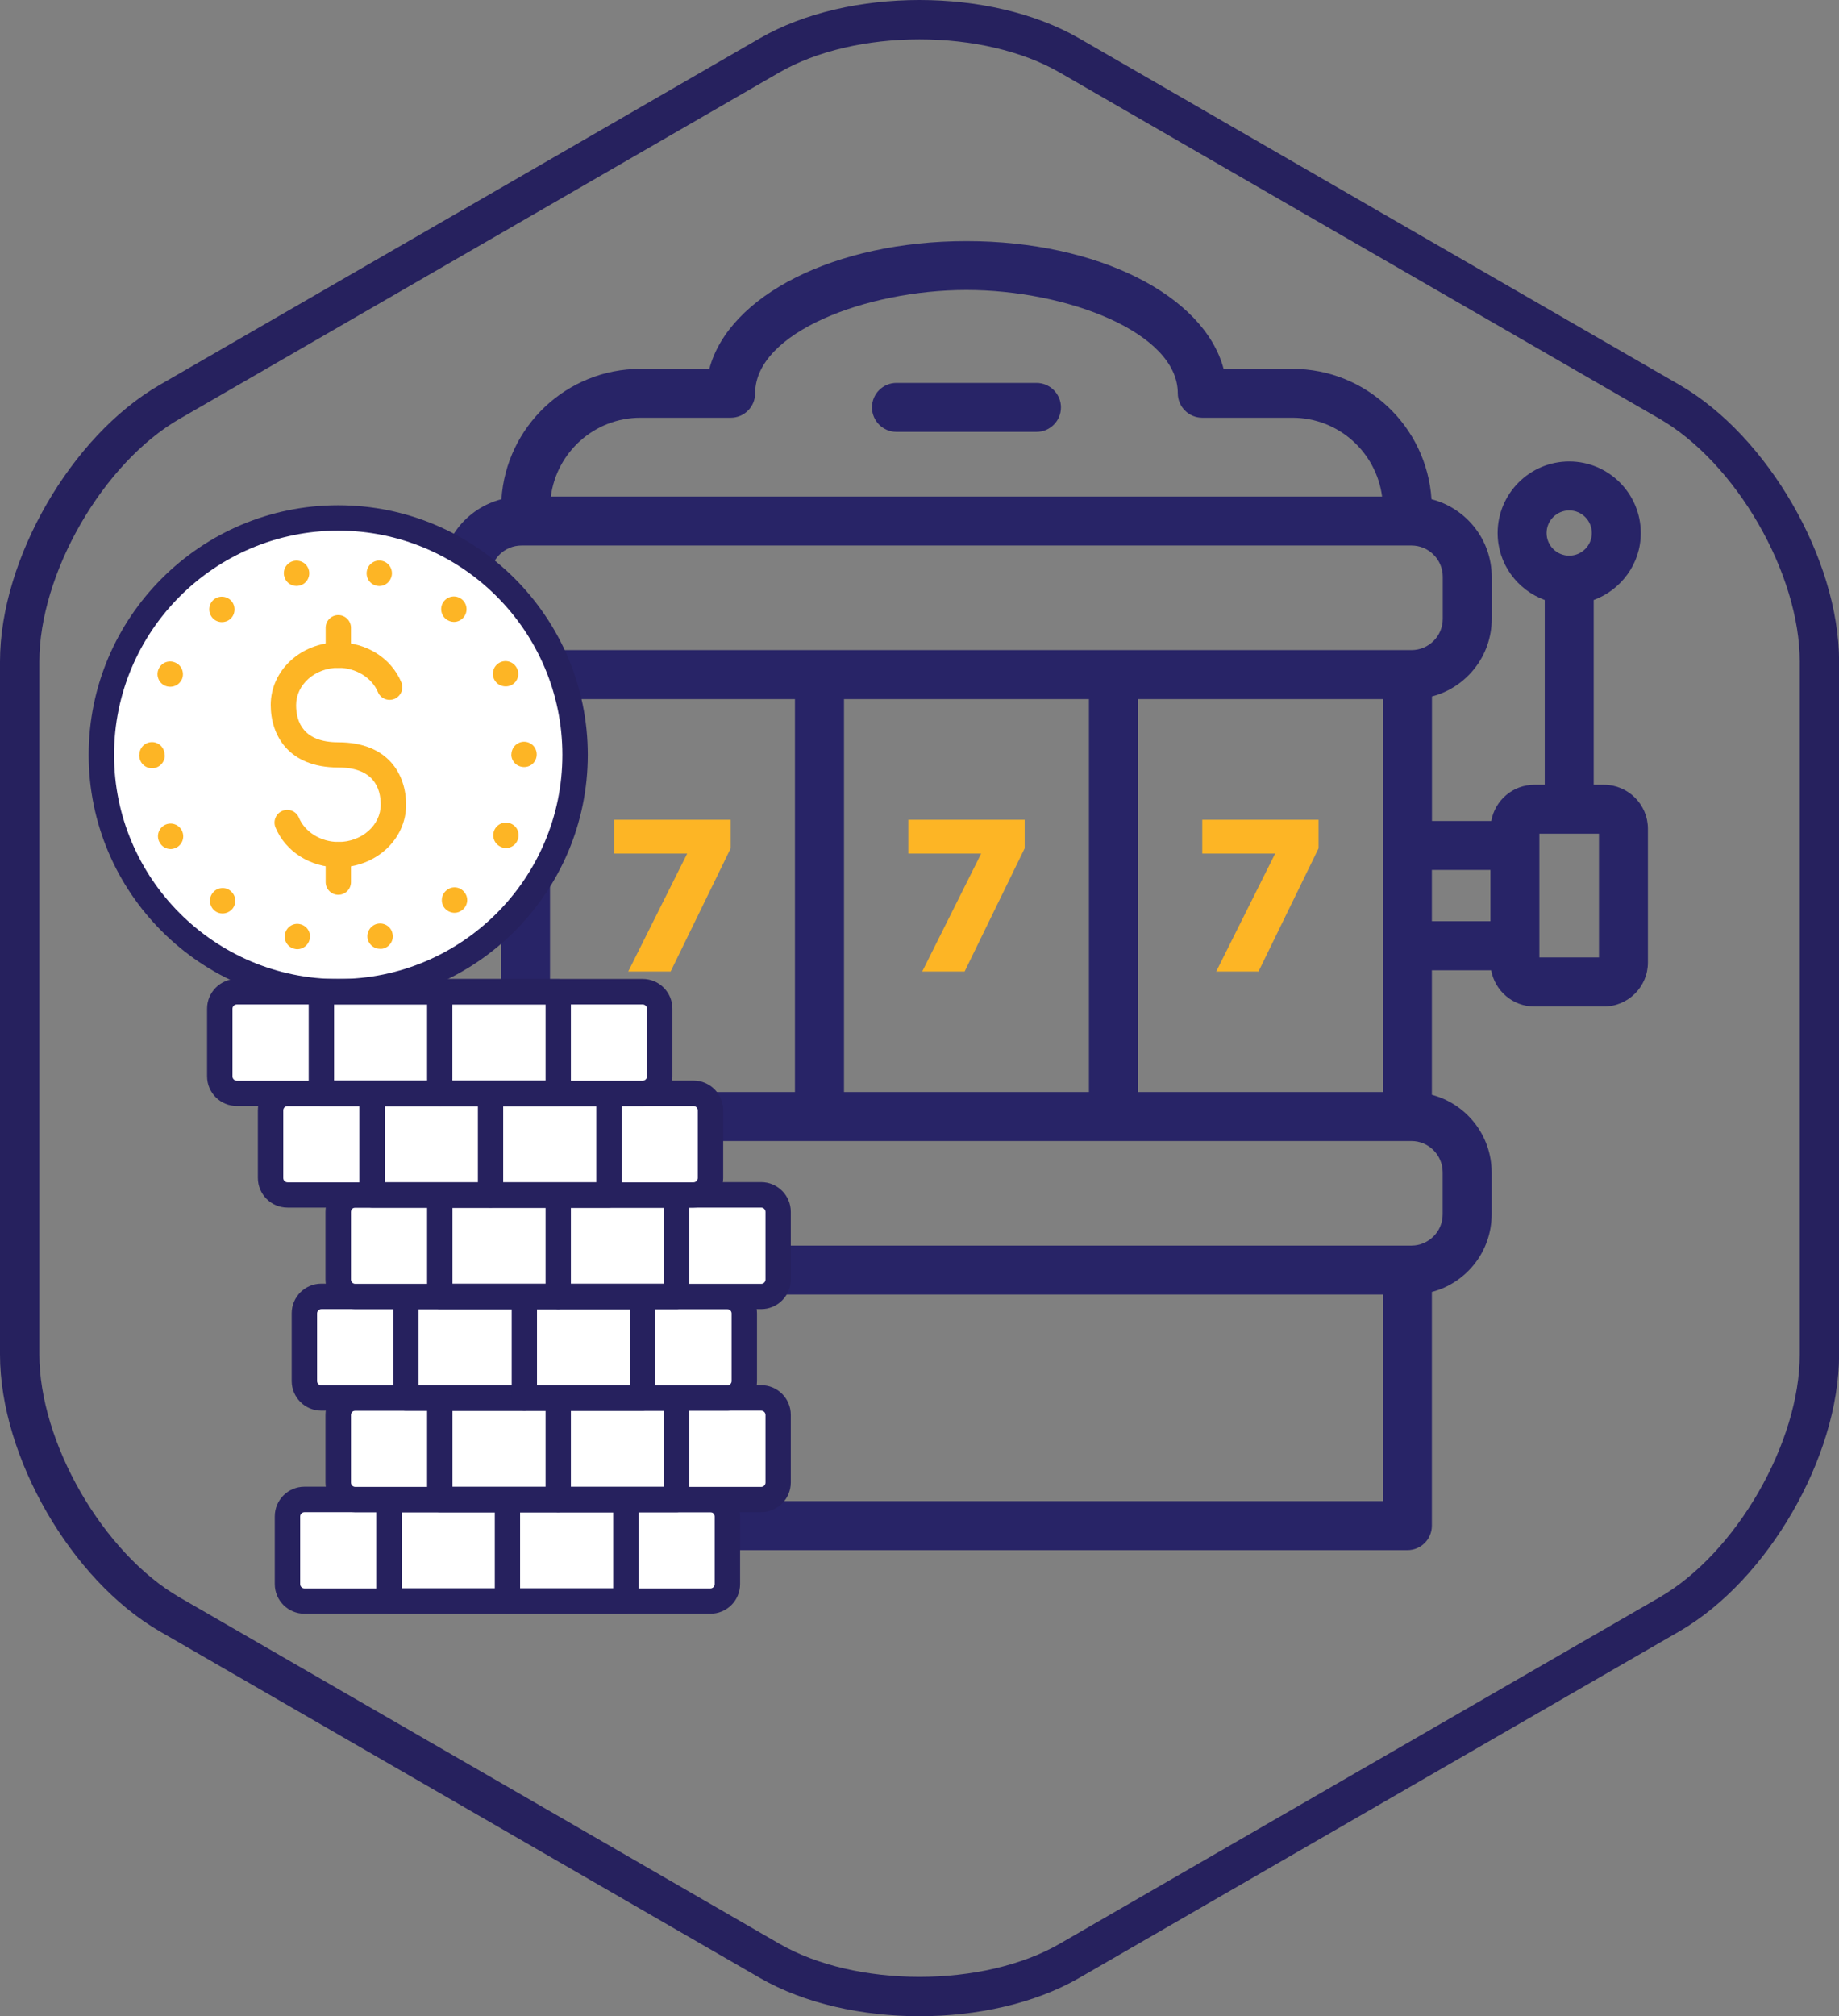 <?xml version="1.0" encoding="UTF-8"?> <svg xmlns="http://www.w3.org/2000/svg" viewBox="0 0 199.11 218.24"><rect x="0" y="0" width="199.11" height="218.24" fill="#808080" stroke="none"/><defs><style>.c{fill:#fff;}.d{fill:#fdb525;}.e{fill:#26215e;}.f{fill:#282467;}.g{fill:none;stroke:#26215e;stroke-miterlimit:10;stroke-width:4.26px;}</style></defs><g id="a"><path class="g" d="M18.37,43.5C9.43,48.65,2.13,61.31,2.13,71.62v75c0,10.31,7.31,22.97,16.24,28.13l64.95,37.5c8.93,5.16,23.55,5.16,32.48,0l64.95-37.5c8.93-5.16,16.24-17.81,16.24-28.13V71.62c0-10.31-7.31-22.97-16.24-28.13L115.79,6c-8.93-5.16-23.55-5.16-32.48,0L18.37,43.5Z"></path></g><g id="b"><g><path class="f" d="M173.67,84.95h-1.12v-20c2.96-1.09,5.1-3.91,5.1-7.25,0-4.27-3.48-7.75-7.75-7.75s-7.75,3.48-7.75,7.75c0,3.34,2.13,6.16,5.1,7.25v20h-1.12c-2.34,0-4.27,1.69-4.67,3.92h-6.42v-13.48c3.72-.98,6.47-4.36,6.47-8.39v-4.56c0-4.04-2.78-7.44-6.52-8.4-.51-7.86-7.05-14.11-15.04-14.11h-7.47c-2.11-7.94-13.58-13.83-27.84-13.83s-25.73,5.89-27.84,13.83h-7.47c-7.99,0-14.53,6.25-15.04,14.11-3.74,.96-6.52,4.36-6.52,8.4v4.56c0,4.02,2.75,7.41,6.47,8.39v43.12c-3.72,.98-6.47,4.36-6.47,8.39v4.56c0,4.02,2.75,7.41,6.47,8.39v25.3c0,1.46,1.19,2.65,2.65,2.65h95.49c1.47,0,2.65-1.19,2.65-2.65v-25.3c3.72-.98,6.47-4.36,6.47-8.39v-4.56c0-4.02-2.75-7.41-6.47-8.39v-13.48h6.42c.4,2.22,2.34,3.92,4.67,3.92h7.54c2.62,0,4.76-2.14,4.76-4.76v-14.48c0-2.62-2.14-4.76-4.76-4.76Zm-3.77-29.7c1.35,0,2.45,1.1,2.45,2.45s-1.1,2.45-2.45,2.45-2.45-1.1-2.45-2.45,1.1-2.45,2.45-2.45Zm-78.52,62.96v-42.53h26.52v42.53h-26.52Zm-31.83,0v-42.53h26.52v42.53h-26.52Zm63.66-42.53h26.52v42.53h-26.52v-42.53Zm-53.87-30.46h9.77c1.47,0,2.65-1.19,2.65-2.65,0-6.59,12.06-11.18,22.88-11.18s22.88,4.59,22.88,11.18c0,1.46,1.19,2.65,2.65,2.65h9.77c4.97,0,9.07,3.72,9.7,8.53H59.64c.62-4.8,4.73-8.53,9.7-8.53Zm-16.26,21.77v-4.56c0-1.86,1.52-3.38,3.38-3.38h96.37c1.86,0,3.38,1.52,3.38,3.38v4.56c0,1.86-1.52,3.38-3.38,3.38H56.45c-1.86,0-3.38-1.52-3.38-3.38Zm6.47,95.5v-22.36h90.18v22.36H59.55Zm96.65-35.6v4.56c0,1.86-1.52,3.38-3.38,3.38H56.45c-1.86,0-3.38-1.52-3.38-3.38v-4.56c0-1.86,1.52-3.38,3.38-3.38h96.37c1.86,0,3.38,1.52,3.38,3.38Zm-1.17-32.72h6.34v5.55h-6.34v-5.55Zm18.09,9.47h-6.45v-13.39h6.45v13.39Z"></path><polygon class="d" points="66.51 92.4 74.4 92.4 68.02 105.16 72.61 105.16 79.11 91.83 79.11 88.74 66.51 88.74 66.51 92.4"></polygon><polygon class="d" points="98.34 92.4 106.23 92.4 99.85 105.16 104.44 105.16 110.94 91.83 110.94 88.74 98.34 88.74 98.34 92.4"></polygon><polygon class="d" points="130.17 92.4 138.06 92.4 131.68 105.16 136.26 105.16 142.76 91.83 142.76 88.74 130.17 88.74 130.17 92.4"></polygon><path class="f" d="M97.06,46.75h15.16c1.47,0,2.65-1.19,2.65-2.65s-1.19-2.65-2.65-2.65h-15.16c-1.47,0-2.65,1.19-2.65,2.65s1.19,2.65,2.65,2.65Z"></path></g><g><circle class="c" cx="36.62" cy="81.71" r="25.65"></circle><path class="c" d="M36.62,56.07c-2.22,0-4.36,.31-6.41,.84,11.06,2.85,19.23,12.86,19.23,24.81s-8.18,21.95-19.23,24.81c2.05,.53,4.19,.84,6.41,.84,14.16,0,25.65-11.48,25.65-25.65s-11.48-25.65-25.65-25.65Z"></path><path class="e" d="M36.62,108.73c-14.9,0-27.02-12.12-27.02-27.02s12.12-27.02,27.02-27.02,27.02,12.12,27.02,27.02-12.12,27.02-27.02,27.02Zm0-51.29c-13.38,0-24.27,10.89-24.27,24.27s10.89,24.27,24.27,24.27,24.27-10.89,24.27-24.27-10.89-24.27-24.27-24.27Z"></path><path class="d" d="M31.9,102.71c-.75-.16-1.21-.9-1.04-1.63h0c.17-.75,.9-1.21,1.63-1.04h0c.75,.17,1.21,.9,1.04,1.63h0c-.15,.64-.72,1.08-1.34,1.08h0c-.11,0-.2-.02-.29-.04Zm7.91-1.06c-.16-.73,.29-1.47,1.03-1.65h.02c.73-.16,1.47,.29,1.63,1.04h0c.18,.73-.28,1.47-1.03,1.65h0c-.09,.02-.2,.02-.31,.02h0c-.62,0-1.19-.42-1.34-1.06Zm-16.56-3.06c-.59-.48-.7-1.34-.22-1.94h0c.46-.59,1.34-.7,1.92-.22h0c.6,.48,.7,1.34,.22,1.94h0c-.28,.33-.68,.51-1.08,.51h0c-.29,0-.59-.09-.84-.29Zm24.89-.29c-.48-.59-.38-1.47,.22-1.94h0c.59-.48,1.45-.38,1.92,.22h0c.48,.59,.38,1.45-.22,1.92h0c-.24,.2-.55,.31-.84,.31h0c-.4,0-.81-.18-1.08-.51Zm-30.89-7.18v.02h0c-.35-.7-.05-1.52,.62-1.85h0c.68-.33,1.5-.05,1.83,.64h0c.33,.68,.05,1.5-.62,1.83h0c-.2,.09-.4,.15-.6,.15h0c-.51,0-1.01-.29-1.23-.79Zm36.93,.53c-.68-.33-.97-1.15-.64-1.83h0c.33-.68,1.15-.97,1.83-.64h0c.7,.33,.97,1.15,.64,1.83h0c-.22,.49-.71,.79-1.23,.79h0c-.2,0-.4-.05-.6-.15Zm-39.11-9.86v-.04h0v-.04h.02v-.04h0c.02-.75,.62-1.34,1.37-1.34h0c.73,0,1.34,.59,1.36,1.34h0v.04h.02s0,.02-.02,.04h0s.02,.02,.02,.04h0c0,.75-.62,1.37-1.37,1.37h-.02c-.75,0-1.36-.6-1.37-1.37Zm40.3-.11c0-.77,.62-1.39,1.37-1.39h0c.77,0,1.37,.62,1.37,1.37h0c0,.77-.6,1.37-1.36,1.37h0c-.77,0-1.39-.6-1.39-1.36Zm-37.54-7.47c-.68-.33-.97-1.15-.64-1.83h0c.33-.7,1.15-.97,1.83-.64h0c.7,.33,.97,1.15,.66,1.83h-.02c-.22,.49-.71,.77-1.23,.77h0c-.2,0-.4-.04-.6-.13Zm35.67-.68c-.33-.68-.04-1.5,.64-1.83h0c.68-.33,1.5-.04,1.83,.64h0c.35,.68,.05,1.5-.62,1.83h0c-.2,.09-.4,.13-.6,.13h0c-.51,0-1.01-.27-1.25-.77Zm-30.54-6.7c-.48-.6-.38-1.47,.2-1.94h0c.6-.48,1.47-.37,1.94,.22h0c.46,.59,.37,1.47-.22,1.94h0c-.26,.2-.55,.29-.86,.29h0c-.4,0-.81-.18-1.06-.51Zm25.32,.18h0c-.59-.48-.68-1.34-.22-1.92h0c.48-.6,1.34-.7,1.94-.22h0c.59,.48,.68,1.34,.22,1.92h0c-.27,.35-.68,.53-1.08,.53h0c-.29,0-.6-.11-.86-.31Zm-17.51-4.64c-.18-.75,.29-1.48,1.03-1.65h0c.75-.16,1.48,.29,1.65,1.04h0c.16,.73-.29,1.47-1.04,1.63h0c-.09,.02-.2,.04-.29,.04h0c-.64,0-1.21-.42-1.34-1.06Zm10,1.03c-.75-.16-1.21-.9-1.04-1.65h0c.16-.73,.9-1.21,1.63-1.04h0c.75,.16,1.21,.92,1.04,1.65h0c-.15,.64-.71,1.08-1.34,1.08h0c-.09,0-.2-.02-.29-.04Z"></path><path class="d" d="M36.65,93.89c-3.04,0-5.72-1.69-6.82-4.31-.29-.7,.03-1.5,.73-1.8,.7-.3,1.51,.03,1.8,.73,.66,1.57,2.38,2.63,4.29,2.63,2.52,0,4.57-1.81,4.57-4.03,0-1.84-.8-4.03-4.59-4.03-5.4,0-7.32-3.5-7.32-6.77,0-3.74,3.28-6.77,7.32-6.77,3.04,0,5.72,1.69,6.82,4.31,.29,.7-.03,1.5-.73,1.8-.7,.29-1.51-.03-1.8-.73-.66-1.57-2.38-2.63-4.29-2.63-2.52,0-4.57,1.81-4.57,4.03,0,1.84,.79,4.03,4.57,4.03,5.41,0,7.34,3.5,7.34,6.77,0,3.74-3.28,6.77-7.32,6.77Z"></path><path class="d" d="M36.63,72.29c-.76,0-1.37-.62-1.37-1.37v-2.97c0-.76,.62-1.37,1.37-1.37s1.37,.62,1.37,1.37v2.97c0,.76-.62,1.37-1.37,1.37Z"></path><path class="d" d="M36.63,96.86c-.76,0-1.37-.62-1.37-1.37v-2.97c0-.76,.62-1.37,1.37-1.37s1.37,.62,1.37,1.37v2.97c0,.76-.62,1.37-1.37,1.37Z"></path><rect class="c" x="31.13" y="162.32" width="47.63" height="10.99" rx="1.83" ry="1.83"></rect><path class="c" d="M32.96,162.32h34.81v10.99H32.96c-1.01,0-1.83-.82-1.83-1.83v-7.33c0-1.01,.82-1.83,1.83-1.83Z"></path><path class="e" d="M76.92,174.68H32.96c-1.77,0-3.21-1.44-3.21-3.21v-7.33c0-1.77,1.44-3.21,3.21-3.21h43.96c1.77,0,3.21,1.44,3.21,3.21v7.33c0,1.77-1.44,3.21-3.21,3.21Zm-43.96-10.99c-.25,0-.46,.21-.46,.46v7.33c0,.25,.21,.46,.46,.46h43.96c.25,0,.46-.21,.46-.46v-7.33c0-.25-.21-.46-.46-.46H32.96Z"></path><path class="e" d="M67.76,174.68h-25.65c-.76,0-1.37-.62-1.37-1.37v-10.99c0-.76,.62-1.37,1.37-1.37h25.65c.76,0,1.37,.62,1.37,1.37v10.99c0,.76-.62,1.37-1.37,1.37Zm-24.27-2.75h22.9v-8.24h-22.9v8.24Z"></path><path class="e" d="M54.94,174.68c-.76,0-1.37-.62-1.37-1.37v-10.99c0-.76,.62-1.37,1.37-1.37s1.37,.62,1.37,1.37v10.99c0,.76-.62,1.37-1.37,1.37Z"></path><rect class="c" x="36.62" y="151.33" width="47.63" height="10.99" rx="1.83" ry="1.83"></rect><path class="c" d="M38.45,151.33h34.81v10.99H38.45c-1.01,0-1.83-.82-1.83-1.83v-7.33c0-1.01,.82-1.83,1.83-1.83Z"></path><path class="e" d="M82.42,163.69H38.45c-1.77,0-3.21-1.44-3.21-3.21v-7.33c0-1.77,1.44-3.21,3.21-3.21h43.96c1.77,0,3.21,1.44,3.21,3.21v7.33c0,1.77-1.44,3.21-3.21,3.21Zm-43.96-10.99c-.25,0-.46,.21-.46,.46v7.33c0,.25,.21,.46,.46,.46h43.96c.25,0,.46-.21,.46-.46v-7.33c0-.25-.21-.46-.46-.46H38.45Z"></path><path class="e" d="M73.26,163.69h-25.65c-.76,0-1.37-.62-1.37-1.37v-10.99c0-.76,.62-1.37,1.37-1.37h25.65c.76,0,1.37,.62,1.37,1.37v10.99c0,.76-.62,1.37-1.37,1.37Zm-24.27-2.75h22.9v-8.24h-22.9v8.24Z"></path><path class="e" d="M60.44,163.69c-.76,0-1.37-.62-1.37-1.37v-10.99c0-.76,.62-1.37,1.37-1.37s1.37,.62,1.37,1.37v10.99c0,.76-.62,1.37-1.37,1.37Z"></path><rect class="c" x="32.96" y="140.33" width="47.63" height="10.99" rx="1.83" ry="1.83"></rect><path class="c" d="M34.79,140.33h34.81v10.99H34.79c-1.01,0-1.83-.82-1.83-1.83v-7.33c0-1.01,.82-1.83,1.83-1.83Z"></path><path class="e" d="M78.75,152.7H34.79c-1.77,0-3.21-1.44-3.21-3.21v-7.33c0-1.77,1.44-3.21,3.21-3.21h43.96c1.77,0,3.21,1.44,3.21,3.21v7.33c0,1.77-1.44,3.21-3.21,3.21Zm-43.96-10.99c-.25,0-.46,.21-.46,.46v7.33c0,.25,.21,.46,.46,.46h43.96c.25,0,.46-.21,.46-.46v-7.33c0-.25-.21-.46-.46-.46H34.79Z"></path><path class="e" d="M69.59,152.7h-25.65c-.76,0-1.37-.62-1.37-1.37v-10.99c0-.76,.62-1.37,1.37-1.37h25.65c.76,0,1.37,.62,1.37,1.37v10.99c0,.76-.62,1.37-1.37,1.37Zm-24.27-2.75h22.9v-8.24h-22.9v8.24Z"></path><path class="e" d="M56.77,152.7c-.76,0-1.37-.62-1.37-1.37v-10.99c0-.76,.62-1.37,1.37-1.37s1.37,.62,1.37,1.37v10.99c0,.76-.62,1.37-1.37,1.37Z"></path><rect class="c" x="36.62" y="129.34" width="47.63" height="10.99" rx="1.83" ry="1.83"></rect><path class="c" d="M38.45,129.34h34.81v10.99H38.45c-1.01,0-1.83-.82-1.83-1.83v-7.33c0-1.01,.82-1.83,1.83-1.83Z"></path><path class="e" d="M82.42,141.71H38.45c-1.77,0-3.21-1.44-3.21-3.21v-7.33c0-1.77,1.44-3.21,3.21-3.21h43.96c1.77,0,3.21,1.44,3.21,3.21v7.33c0,1.77-1.44,3.21-3.21,3.21Zm-43.96-10.99c-.25,0-.46,.21-.46,.46v7.33c0,.25,.21,.46,.46,.46h43.96c.25,0,.46-.21,.46-.46v-7.33c0-.25-.21-.46-.46-.46H38.45Z"></path><path class="e" d="M73.26,141.71h-25.65c-.76,0-1.37-.62-1.37-1.37v-10.99c0-.76,.62-1.37,1.37-1.37h25.65c.76,0,1.37,.62,1.37,1.37v10.99c0,.76-.62,1.37-1.37,1.37Zm-24.27-2.75h22.9v-8.24h-22.9v8.24Z"></path><path class="e" d="M60.44,141.71c-.76,0-1.37-.62-1.37-1.37v-10.99c0-.76,.62-1.37,1.37-1.37s1.37,.62,1.37,1.37v10.99c0,.76-.62,1.37-1.37,1.37Z"></path><rect class="c" x="29.29" y="118.35" width="47.63" height="10.99" rx="1.83" ry="1.83"></rect><path class="c" d="M31.13,118.35h34.81v10.99H31.13c-1.01,0-1.83-.82-1.83-1.83v-7.33c0-1.01,.82-1.83,1.83-1.83Z"></path><path class="e" d="M75.09,130.72H31.13c-1.77,0-3.21-1.44-3.21-3.21v-7.33c0-1.77,1.44-3.21,3.21-3.21h43.96c1.77,0,3.21,1.44,3.21,3.21v7.33c0,1.77-1.44,3.21-3.21,3.21Zm-43.96-10.99c-.25,0-.46,.21-.46,.46v7.33c0,.25,.21,.46,.46,.46h43.96c.25,0,.46-.21,.46-.46v-7.33c0-.25-.21-.46-.46-.46H31.13Z"></path><path class="e" d="M65.93,130.72h-25.65c-.76,0-1.37-.62-1.37-1.37v-10.99c0-.76,.62-1.37,1.37-1.37h25.65c.76,0,1.37,.62,1.37,1.37v10.99c0,.76-.62,1.37-1.37,1.37Zm-24.27-2.75h22.9v-8.24h-22.9v8.24Z"></path><path class="e" d="M53.11,130.72c-.76,0-1.37-.62-1.37-1.37v-10.99c0-.76,.62-1.37,1.37-1.37s1.37,.62,1.37,1.37v10.99c0,.76-.62,1.37-1.37,1.37Z"></path><rect class="c" x="23.8" y="107.36" width="47.63" height="10.99" rx="1.83" ry="1.83"></rect><path class="c" d="M25.63,107.36H60.44v10.99H25.63c-1.01,0-1.83-.82-1.83-1.83v-7.33c0-1.01,.82-1.83,1.83-1.83Z"></path><path class="e" d="M69.59,119.72H25.63c-1.77,0-3.21-1.44-3.21-3.21v-7.33c0-1.77,1.44-3.21,3.21-3.21h43.96c1.77,0,3.21,1.44,3.21,3.21v7.33c0,1.77-1.44,3.21-3.21,3.21Zm-43.96-10.99c-.25,0-.46,.21-.46,.46v7.33c0,.25,.21,.46,.46,.46h43.96c.25,0,.46-.21,.46-.46v-7.33c0-.25-.21-.46-.46-.46H25.63Z"></path><path class="e" d="M60.44,119.72h-25.65c-.76,0-1.37-.62-1.37-1.37v-10.99c0-.76,.62-1.37,1.37-1.37h25.65c.76,0,1.37,.62,1.37,1.37v10.99c0,.76-.62,1.37-1.37,1.37Zm-24.27-2.75h22.9v-8.24h-22.9v8.24Z"></path><path class="e" d="M47.61,119.72c-.76,0-1.37-.62-1.37-1.37v-10.99c0-.76,.62-1.37,1.37-1.37s1.37,.62,1.37,1.37v10.99c0,.76-.62,1.37-1.37,1.37Z"></path></g></g></svg> 